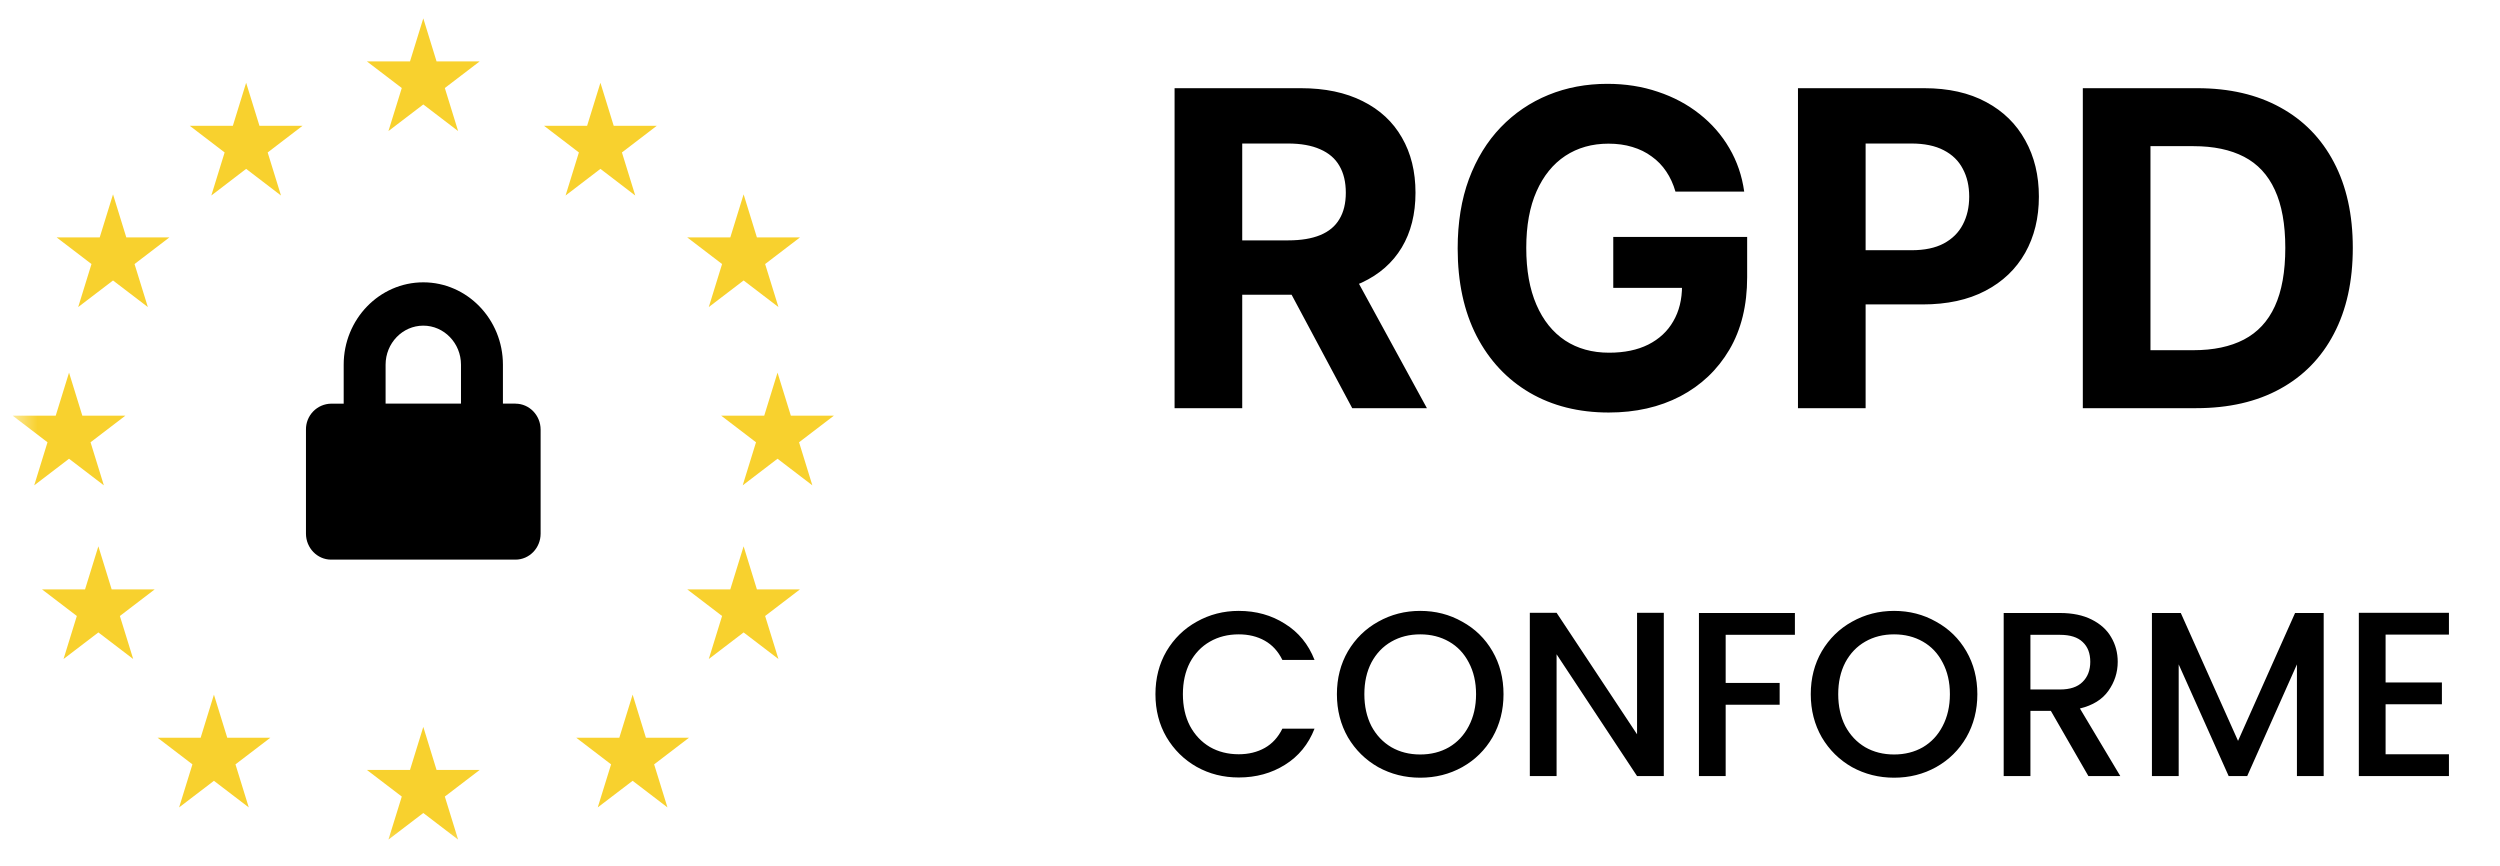 <svg width="101" height="35" viewBox="0 0 101 35" fill="none" xmlns="http://www.w3.org/2000/svg">
<g clip-path="url(#clip0_2154_1604)">
<mask id="mask0_2154_1604" style="mask-type:luminance" maskUnits="userSpaceOnUse" x="0" y="0" width="101" height="35">
<path d="M100.489 0H0.512V34.56H100.489V0Z" fill="white"/>
</mask>
<g mask="url(#mask0_2154_1604)">
<path d="M17.101 0.742L17.637 2.481H19.378L17.971 3.556L18.508 5.295L17.101 4.22L15.693 5.295L16.232 3.556L14.823 2.481H16.564L17.101 0.742ZM17.101 29.366L17.637 31.106H19.378L17.971 32.181L18.508 33.92L17.101 32.845L15.693 33.92L16.232 32.181L14.823 31.106H16.564L17.101 29.366ZM24.257 3.344L24.794 5.083H26.533L25.126 6.159L25.664 7.899L24.257 6.822L22.849 7.899L23.387 6.159L21.98 5.083H23.719L24.257 3.344ZM30.042 22.071L30.579 23.811H32.318L30.911 24.886L31.449 26.624L30.042 25.55L28.635 26.624L29.172 24.886L27.765 23.811H29.504L30.042 22.071ZM31.412 15.054L31.95 16.793H33.689L32.282 17.868L32.819 19.608L31.412 18.533L30.005 19.608L30.543 17.868L29.136 16.793H30.875L31.412 15.054ZM2.789 15.054L3.326 16.793H5.065L3.658 17.868L4.196 19.608L2.789 18.533L1.382 19.608L1.919 17.868L0.512 16.793H2.251L2.789 15.054ZM3.974 22.071L4.511 23.811H6.25L4.843 24.886L5.381 26.624L3.974 25.55L2.567 26.624L3.104 24.886L1.697 23.811H3.436L3.974 22.071ZM30.042 7.852L30.579 9.592H32.318L30.911 10.667L31.449 12.405L30.042 11.331L28.635 12.405L29.172 10.667L27.765 9.592H29.504L30.042 7.852ZM4.566 7.852L5.103 9.592H6.842L5.435 10.667L5.973 12.405L4.566 11.331L3.159 12.405L3.696 10.667L2.289 9.592H4.028L4.566 7.852ZM25.558 28.064L26.095 29.805H27.834L26.427 30.88L26.965 32.619L25.558 31.544L24.149 32.619L24.688 30.88L23.281 29.805H25.02L25.558 28.064ZM9.944 3.344L10.482 5.083H12.221L10.814 6.159L11.352 7.899L9.944 6.822L8.537 7.899L9.075 6.159L7.668 5.083H9.407L9.944 3.344ZM8.643 28.064L9.181 29.805H10.921L9.513 30.88L10.05 32.619L8.643 31.545L7.236 32.619L7.774 30.88L6.367 29.805H8.106L8.643 28.064Z" fill="#F8D12E"/>
<path d="M20.825 16.306H20.318V14.733C20.318 12.899 18.873 11.406 17.101 11.406C15.327 11.406 13.885 12.899 13.885 14.733V16.308H13.377C13.104 16.312 12.843 16.425 12.652 16.622C12.462 16.819 12.357 17.083 12.361 17.357V21.558C12.361 22.138 12.817 22.609 13.377 22.609H20.825C21.385 22.609 21.841 22.14 21.841 21.559V17.358C21.841 16.778 21.385 16.308 20.825 16.308V16.306ZM18.624 16.306H15.578V14.733C15.578 13.864 16.261 13.156 17.101 13.156C17.94 13.156 18.624 13.864 18.624 14.733V16.308V16.306Z" fill="black"/>
<path d="M47.453 16.49V3.563H52.553C53.529 3.563 54.362 3.738 55.053 4.087C55.747 4.432 56.275 4.923 56.637 5.558C57.003 6.189 57.186 6.932 57.186 7.786C57.186 8.644 57.001 9.383 56.63 10.001C56.26 10.616 55.724 11.087 55.021 11.415C54.322 11.743 53.477 11.908 52.484 11.908H49.069V9.711H52.042C52.564 9.711 52.997 9.639 53.342 9.496C53.687 9.353 53.944 9.139 54.112 8.853C54.285 8.567 54.371 8.211 54.371 7.786C54.371 7.357 54.285 6.995 54.112 6.7C53.944 6.406 53.685 6.183 53.336 6.031C52.991 5.876 52.555 5.798 52.029 5.798H50.186V16.49H47.453ZM54.434 10.607L57.647 16.49H54.63L51.486 10.607H54.434ZM67.689 7.742C67.6 7.435 67.476 7.163 67.316 6.928C67.156 6.688 66.96 6.486 66.729 6.322C66.502 6.153 66.241 6.025 65.946 5.937C65.656 5.848 65.334 5.804 64.981 5.804C64.32 5.804 63.739 5.968 63.239 6.296C62.742 6.625 62.355 7.102 62.077 7.729C61.8 8.352 61.661 9.114 61.661 10.014C61.661 10.915 61.797 11.68 62.071 12.311C62.344 12.943 62.732 13.424 63.232 13.757C63.733 14.085 64.324 14.249 65.006 14.249C65.624 14.249 66.153 14.14 66.59 13.921C67.032 13.698 67.369 13.384 67.6 12.98C67.836 12.576 67.954 12.099 67.954 11.548L68.509 11.63H65.176V9.572H70.585V11.201C70.585 12.337 70.346 13.313 69.866 14.129C69.386 14.941 68.726 15.568 67.884 16.01C67.043 16.448 66.079 16.666 64.993 16.666C63.782 16.666 62.717 16.399 61.8 15.865C60.882 15.326 60.167 14.563 59.654 13.574C59.145 12.581 58.89 11.403 58.89 10.039C58.89 8.992 59.041 8.057 59.344 7.237C59.652 6.412 60.081 5.714 60.632 5.141C61.183 4.569 61.825 4.134 62.557 3.835C63.289 3.536 64.082 3.387 64.936 3.387C65.669 3.387 66.35 3.494 66.981 3.709C67.613 3.919 68.172 4.218 68.66 4.605C69.153 4.992 69.555 5.453 69.866 5.987C70.177 6.517 70.377 7.102 70.466 7.742H67.689ZM72.638 16.49V3.563H77.738C78.719 3.563 79.554 3.751 80.244 4.125C80.934 4.495 81.46 5.011 81.822 5.672C82.188 6.328 82.371 7.085 82.371 7.944C82.371 8.802 82.186 9.56 81.816 10.216C81.445 10.872 80.909 11.384 80.206 11.75C79.508 12.116 78.662 12.299 77.669 12.299H74.418V10.109H77.227C77.753 10.109 78.186 10.018 78.527 9.837C78.872 9.652 79.129 9.398 79.297 9.074C79.47 8.745 79.556 8.369 79.556 7.944C79.556 7.515 79.47 7.14 79.297 6.82C79.129 6.496 78.872 6.246 78.527 6.069C78.182 5.888 77.745 5.798 77.214 5.798H75.371V16.49H72.638ZM88.728 16.49H84.146V3.563H88.766C90.067 3.563 91.186 3.822 92.124 4.34C93.062 4.853 93.784 5.592 94.289 6.555C94.798 7.519 95.053 8.672 95.053 10.014C95.053 11.361 94.798 12.518 94.289 13.485C93.784 14.453 93.058 15.196 92.112 15.713C91.169 16.231 90.041 16.49 88.728 16.49ZM86.879 14.148H88.615C89.423 14.148 90.102 14.005 90.653 13.719C91.209 13.429 91.626 12.98 91.903 12.375C92.185 11.764 92.326 10.978 92.326 10.014C92.326 9.059 92.185 8.278 91.903 7.672C91.626 7.066 91.211 6.62 90.66 6.334C90.109 6.048 89.429 5.905 88.621 5.905H86.879V14.148Z" fill="black"/>
<path d="M46.68 28.045C46.68 27.4 46.828 26.822 47.125 26.31C47.428 25.798 47.836 25.4 48.348 25.116C48.866 24.825 49.432 24.68 50.045 24.68C50.746 24.68 51.369 24.854 51.912 25.201C52.462 25.542 52.86 26.029 53.107 26.661H51.808C51.637 26.313 51.4 26.054 51.097 25.884C50.794 25.713 50.443 25.628 50.045 25.628C49.609 25.628 49.22 25.726 48.879 25.922C48.538 26.117 48.269 26.399 48.073 26.765C47.883 27.132 47.789 27.558 47.789 28.045C47.789 28.531 47.883 28.958 48.073 29.325C48.269 29.691 48.538 29.976 48.879 30.178C49.22 30.374 49.609 30.472 50.045 30.472C50.443 30.472 50.794 30.386 51.097 30.216C51.4 30.045 51.637 29.786 51.808 29.438H53.107C52.86 30.07 52.462 30.557 51.912 30.898C51.369 31.239 50.746 31.41 50.045 31.41C49.425 31.41 48.86 31.268 48.348 30.983C47.836 30.693 47.428 30.291 47.125 29.779C46.828 29.268 46.68 28.689 46.68 28.045ZM57.377 31.419C56.763 31.419 56.198 31.277 55.68 30.993C55.168 30.702 54.76 30.301 54.457 29.789C54.16 29.271 54.011 28.689 54.011 28.045C54.011 27.4 54.16 26.822 54.457 26.31C54.76 25.798 55.168 25.4 55.68 25.116C56.198 24.825 56.763 24.68 57.377 24.68C57.996 24.68 58.561 24.825 59.073 25.116C59.591 25.4 59.999 25.798 60.296 26.31C60.593 26.822 60.742 27.4 60.742 28.045C60.742 28.689 60.593 29.271 60.296 29.789C59.999 30.301 59.591 30.702 59.073 30.993C58.561 31.277 57.996 31.419 57.377 31.419ZM57.377 30.481C57.813 30.481 58.201 30.383 58.542 30.187C58.884 29.985 59.149 29.701 59.339 29.334C59.535 28.961 59.633 28.531 59.633 28.045C59.633 27.558 59.535 27.132 59.339 26.765C59.149 26.399 58.884 26.117 58.542 25.922C58.201 25.726 57.813 25.628 57.377 25.628C56.94 25.628 56.552 25.726 56.211 25.922C55.869 26.117 55.601 26.399 55.405 26.765C55.215 27.132 55.12 27.558 55.12 28.045C55.12 28.531 55.215 28.961 55.405 29.334C55.601 29.701 55.869 29.985 56.211 30.187C56.552 30.383 56.94 30.481 57.377 30.481ZM67.218 31.353H66.137L62.886 26.433V31.353H61.805V24.756H62.886L66.137 29.666V24.756H67.218V31.353ZM72.514 24.765V25.647H69.717V27.59H71.898V28.471H69.717V31.353H68.637V24.765H72.514ZM76.52 31.419C75.907 31.419 75.342 31.277 74.823 30.993C74.311 30.702 73.904 30.301 73.601 29.789C73.304 29.271 73.155 28.689 73.155 28.045C73.155 27.4 73.304 26.822 73.601 26.31C73.904 25.798 74.311 25.4 74.823 25.116C75.342 24.825 75.907 24.68 76.52 24.68C77.139 24.68 77.705 24.825 78.217 25.116C78.735 25.4 79.143 25.798 79.44 26.31C79.737 26.822 79.885 27.4 79.885 28.045C79.885 28.689 79.737 29.271 79.44 29.789C79.143 30.301 78.735 30.702 78.217 30.993C77.705 31.277 77.139 31.419 76.52 31.419ZM76.52 30.481C76.956 30.481 77.345 30.383 77.686 30.187C78.028 29.985 78.293 29.701 78.482 29.334C78.678 28.961 78.776 28.531 78.776 28.045C78.776 27.558 78.678 27.132 78.482 26.765C78.293 26.399 78.028 26.117 77.686 25.922C77.345 25.726 76.956 25.628 76.52 25.628C76.084 25.628 75.695 25.726 75.354 25.922C75.013 26.117 74.745 26.399 74.549 26.765C74.359 27.132 74.264 27.558 74.264 28.045C74.264 28.531 74.359 28.961 74.549 29.334C74.745 29.701 75.013 29.985 75.354 30.187C75.695 30.383 76.084 30.481 76.52 30.481ZM84.371 31.353L82.854 28.718H82.029V31.353H80.949V24.765H83.224C83.729 24.765 84.156 24.854 84.504 25.03C84.857 25.207 85.12 25.444 85.29 25.741C85.467 26.038 85.556 26.37 85.556 26.737C85.556 27.166 85.429 27.558 85.177 27.912C84.93 28.26 84.548 28.497 84.029 28.623L85.66 31.353H84.371ZM82.029 27.855H83.224C83.628 27.855 83.932 27.754 84.134 27.552C84.342 27.35 84.447 27.078 84.447 26.737C84.447 26.395 84.346 26.13 84.143 25.94C83.941 25.744 83.635 25.647 83.224 25.647H82.029V27.855ZM93.877 24.765V31.353H92.796V26.841L90.787 31.353H90.038L88.019 26.841V31.353H86.938V24.765H88.104L90.417 29.931L92.721 24.765H93.877ZM96.378 25.637V27.571H98.653V28.452H96.378V30.472H98.937V31.353H95.297V24.756H98.937V25.637H96.378Z" fill="black"/>
</g>
</g>
<defs>
<clipPath id="clip0_2154_1604">
<rect width="99.977" height="34.56" fill="white" transform="translate(0.512)"/>
</clipPath>
</defs>
</svg>
